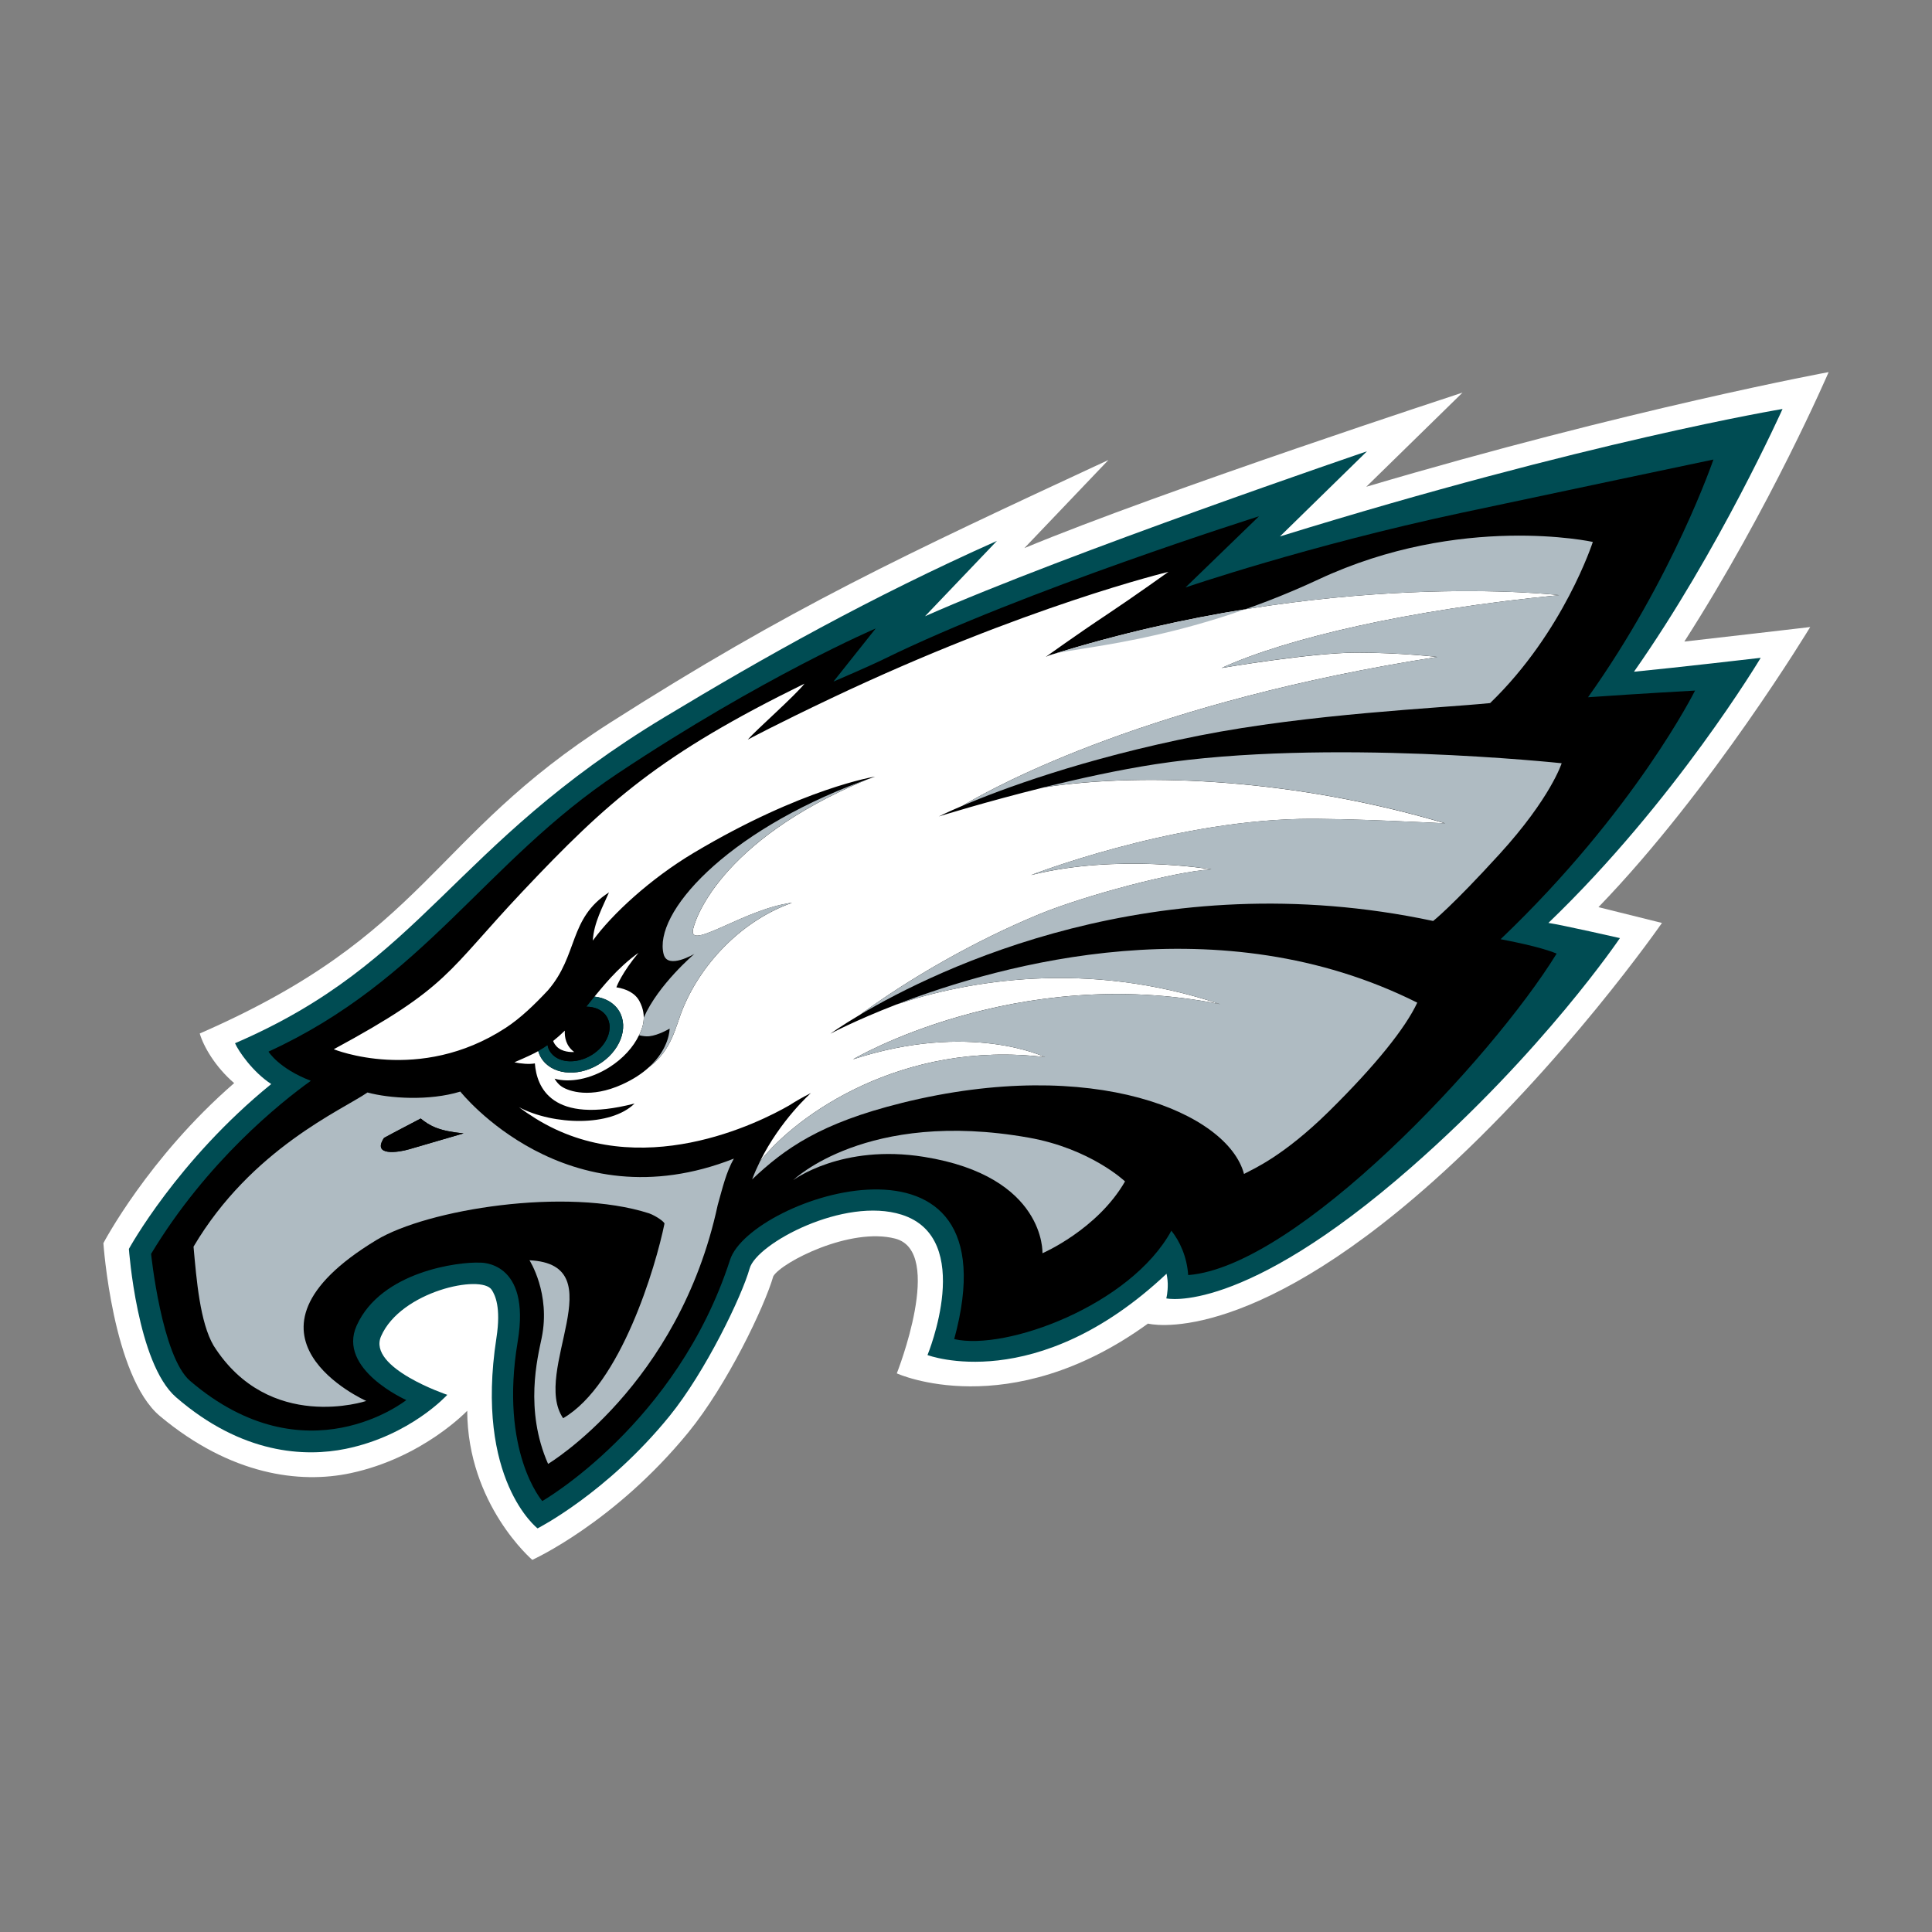<svg viewBox="0 0 700 700" xmlns="http://www.w3.org/2000/svg" data-name="Layer 1" id="Layer_1">
  <rect x="0" y="0" width="700" height="700" fill="#808080" stroke="none"/>
  <defs>
    <style>
      .cls-1, .cls-2, .cls-3, .cls-4 {
        stroke-width: 0px;
      }

      .cls-2 {
        fill: #afbbc2;
      }

      .cls-3 {
        fill: #fff;
      }

      .cls-4 {
        fill: #004c53;
      }
    </style>
  </defs>
  <path d="m401.62,166.65l-30.47,31.94c49.91-20.74,158.75-56.34,158.75-56.34l-34.87,34.11c95.19-28.18,167.52-41.54,167.52-41.54,0,0-20.96,48.78-52.28,97.63,6.06-.66,45.6-5.26,45.6-5.26,0,0-35.6,58.98-76.72,101.49l23.01,5.72s-35.85,51.67-83.17,93.84c-68.04,60.64-103.06,51.32-103.06,51.32-50.51,36.59-91,18.04-91,18.04,0,0,17.5-44.14-.58-48.83-16.29-4.23-41.07,8.51-44.16,13.61-3.22,11.14-16.76,39.42-30.75,56.55-26.83,32.83-56.58,46.24-56.58,46.24,0,0-23.43-19.99-23.58-54.03,0,0-16.1,17.05-42.3,22.62-18.34,3.9-43.37.74-69.01-20.67-17.22-14.37-20.51-62.67-20.51-62.67,0,0,16.18-30.91,47.38-57.99-6.91-5.93-11.14-13.38-12.47-17.98,82.95-36.2,83-70.75,148.94-112.77,64.96-41.39,105.79-60.42,180.31-95.03" class="cls-3"></path>
  <path d="m361.21,195.97l-26.06,27.31c51.46-22.78,160.14-59.77,160.14-59.77l-31.54,30.85c111.43-34.49,182.1-46.18,182.1-46.18,0,0-23.1,51.47-53.83,95.2,14.88-1.43,45.92-5.04,45.92-5.04,0,0-31.04,52.01-76.92,96.05,5.1.76,25.91,5.5,25.91,5.5,0,0-27.66,41.05-75.75,83.16-61.37,53.74-88.61,47.38-88.61,47.38,0,0,.59-2.1.53-5.36-.04-1.8-.42-3.44-.44-3.57-47.25,44.46-86.61,29.46-86.61,29.46,0,0,17.48-42.31-9.34-50.85-20.76-6.61-52.57,10.39-55.11,19.49-2.76,9.9-15.95,37.38-29.03,53.48-22.69,27.93-47.8,40.68-47.8,40.68,0,0-22.83-17.57-14.91-68.98,1.73-11.2-.49-15.58-1.71-17.46-3.75-5.73-32.96.52-40.08,16.82-5.03,11.5,23.99,21.23,23.99,21.23,0,0-13.39,14.78-36.8,19.57-14.73,3-37.52,2.05-61.46-18.68-14.17-12.27-17.1-53.76-17.1-53.76,0,0,17.49-32.05,51.57-59.73-6.72-4.4-11.83-11.86-13.12-14.79,68.67-29.58,78.08-71.4,155.61-118.14,36.13-21.79,74.19-43.22,120.43-63.86" class="cls-4"></path>
  <path d="m543.69,340.29c2.75.57,14.03,2.61,20.31,5.22-23.59,38.26-94.1,113.39-133.5,116.48-.44-6.59-3-12.21-6.09-16.09-14.78,27.03-59.94,43.62-78.68,39.28,22.77-83.38-73.81-51.62-81.22-28.72-19.22,59.44-68.03,87.4-68.03,87.4,0,0-15.59-17.77-8.91-57.79,4.94-29.51-13.73-28.59-13.73-28.59-7.44-.34-35.69,3.06-44.6,22.77-7.18,15.87,17.97,27.02,17.97,27.02,0,0-36.31,28.99-78.33-6.94-10.3-8.82-14.14-46.03-14.14-46.03,20.21-33.49,46.84-54.8,57.88-62.71-11.7-4.49-15.34-10.57-15.34-10.57,56.41-25.86,78.53-68.86,126.56-100.81,52.92-35.21,93.43-52.5,93.43-52.5l-15.29,19.24s12.8-5.47,18.38-8.21c50.4-24.73,135.79-51.68,135.79-51.68l-26.63,25.79s44.15-15.12,99.77-27c29.62-6.33,91.51-19.35,91.51-19.35,0,0-14.54,42.74-45.43,86.13,18.66-1.32,38.77-2.42,38.77-2.42,0,0-21.62,43.5-70.45,90.09" class="cls-1"></path>
  <path d="m314.29,282.35c-.65.23-1.24.46-1.87.68.55-.2,1.12-.4,1.68-.59.06-.03.12-.06.19-.08" class="cls-1"></path>
  <path d="m312.12,283.15c.1-.04.2-.07.3-.11-.1.04-.2.07-.3.11" class="cls-1"></path>
  <path d="m378.6,383.02s-26.98-13.11-69.53.79c0,0,58.68-34.79,132.96-19.99-48.19-16.19-91.59-8.5-117.21.12-15.03,5.8-23.96,10.6-23.96,10.6,0,0,3.76-2.75,10.8-6.92,17.4-12.8,41.28-26.66,64.91-36.39,16.4-6.75,49.08-15.48,62.36-16.24,0,0-34.18-5.79-65.36,2.07,0,0,49.37-19.26,97.27-20.33,16.04-.36,52.75,1.59,52.75,1.59-52.94-15.72-107.81-18.81-145.31-13.05-21.31,5.28-38.12,10.54-38.12,10.54,0,0,2.94-1.49,8.57-3.88,13.51-8.02,68.96-37.82,172.05-53.9,0,0-13.18-1.57-29.29-1.57s-48.88,5.56-48.88,5.56c23.47-10.72,67.7-21.12,122.39-26.39,0,0-83.57-9.91-184.75,21.79-.87.37-1.34.58-1.34.58,0,0,10.67-7.72,22.72-15.72,8.88-5.9,21.73-15.09,21.73-15.09,0,0-51.88,12.43-122.17,45.79-19.81,9.4-30.28,15.01-30.28,15.01,3.04-3.52,17.14-15.88,20.56-20.28-52.16,25.57-71.2,42.5-102.19,75.35-27.64,29.31-26.38,34.42-68.35,57.1,0,0,30.91,12.68,62.22-7.7,5.42-3.52,10.53-8.47,15.38-13.65,11.08-12.84,7.42-26.02,22.12-35.49-2.1,4.89-5.55,11.09-5.86,17.48,7.06-9.73,21.03-22.53,36.56-31.8,39.51-23.56,65.72-27.62,65.72-27.62-1.01.35-1.99.71-2.97,1.07-53.99,22.44-62.81,51.78-63.08,54.86-.59,6.61,19.51-8.21,35.95-10.21-17.29,6.1-32.13,20.8-39.32,37.78-3.04,7.19-3.97,15.38-12.51,21.79-2.4,2.2-5.56,4.35-9.77,6.26-11.35,5.13-19.2,2.53-21.86.76-1.6-1.06-2.58-2.86-2.58-2.86,5.5,1.54,12.98.2,19.79-4.1,5.04-3.18,8.78-7.38,10.8-11.65,0,0,.01,0,.02,0,1.09-2.27,3.15-6.71.13-12.36-1.53-2.88-4.72-4.43-8.35-5,.22-.6,2.12-5.41,8.04-12.52-8.05,5.78-13.26,12.74-15.97,15.89,3.8.43,7.09,2.21,8.93,5.27,3.64,6.05.25,14.73-7.56,19.39-7.82,4.67-17.09,3.53-20.72-2.51-.45-.76-.8-1.58-1.04-2.41-.42.24-.83.49-1.25.7-2.44,1.26-7.37,3.35-7.37,3.35,2.33.55,5.46.78,7.41.41.65,8.56,5.99,22.31,36.12,14.54-8.61,8.47-29.33,7.91-41.89,1.33,1.71,1.27,3.68,2.63,6.02,4.09,37.78,23.47,81.28,1.37,91.9-4.74,2.6-1.66,5.22-3.16,7.87-4.47,0,0-11.01,9.71-18.47,24.78,13.24-16.93,51.69-44.07,103.26-37.8" class="cls-3"></path>
  <path d="m240.47,345.79c1.44,5.58,11.13-.18,11.13-.18,0,0-13.09,11.09-18.34,23.05-.03.66,0,3.06-1.72,6.43,1.28.3,2.61.49,3.72.36,3.39-.37,7.36-2.76,7.36-2.76,0,0,.07,7.1-7.48,13.97,8.53-6.41,9.47-14.59,12.51-21.79,7.18-16.98,22.03-31.68,39.31-37.79-16.43,2-36.53,16.83-35.95,10.21.28-3.08,9.09-32.41,63.08-54.86-.56.2-1.88.67-1.98.71-49.48,18.47-75.5,47.8-71.65,62.64" class="cls-2"></path>
  <path d="m219.88,368.44c2.57,4.28.02,10.51-5.7,13.93-5.72,3.41-12.44,2.71-15.01-1.58-.4-.66-.63-1.37-.79-2.1-1.09.77-2.21,1.48-3.37,2.13.24.83.58,1.65,1.04,2.41,3.63,6.05,12.91,7.18,20.72,2.51,7.81-4.65,11.2-13.33,7.56-19.39-1.84-3.06-5.13-4.84-8.93-5.27-.87,1.09-1.86,2.33-2.93,3.65,3.17.04,5.96,1.27,7.41,3.69" class="cls-4"></path>
  <path d="m214.17,382.37c5.72-3.42,8.27-9.65,5.7-13.93-1.45-2.42-4.24-3.66-7.41-3.69-2.21,2.71-4.82,5.76-7.82,8.66-.15,2.42.4,5.49,3.39,7.74,0,0-3.39.28-5.6-1.35-1.26-.93-1.8-2.02-2.02-2.66-.66.53-1.35,1.05-2.04,1.54.16.73.4,1.44.79,2.1,2.57,4.28,9.29,4.98,15.01,1.58" class="cls-1"></path>
  <path d="m202.44,379.81c2.21,1.63,5.6,1.35,5.6,1.35-2.98-2.25-3.53-5.32-3.39-7.74-1.34,1.3-2.75,2.56-4.23,3.74.22.63.76,1.73,2.02,2.66" class="cls-3"></path>
  <path d="m523.61,298.3s-36.7-1.95-52.75-1.59c-47.9,1.07-97.27,20.33-97.27,20.33,31.18-7.86,65.36-2.07,65.36-2.07-13.29.77-45.97,9.49-62.37,16.25-23.62,9.73-47.51,23.59-64.91,36.39,27.86-16.52,107.07-55.34,207.59-33.92,0,0,6.56-5.06,24.06-24.25,18.55-20.34,22.5-32.9,22.5-32.9,0,0-85.34-9.16-147.13.34-13.32,2.05-27.66,5.21-40.4,8.36,37.5-5.76,92.37-2.66,145.31,13.05" class="cls-2"></path>
  <path d="m326.66,399.63c69.76-17.3,118.24,3.68,124.07,25.72,0,0,.23-.12.68-.36,2.82-1.53,13.66-6.16,29.98-22.21,17.13-16.87,27.87-30.39,32.11-39.5-71.36-35.77-150.11-14.24-188.67.66,25.62-8.62,69.01-16.31,117.21-.12-74.28-14.79-132.97,19.99-132.97,19.99,42.54-13.9,69.53-.79,69.53-.79-51.57-6.27-90.02,20.87-103.25,37.8-1.02,2.07-1.98,4.23-2.84,6.49,11.94-11.25,24.71-20.37,54.15-27.67" class="cls-2"></path>
  <path d="m565.02,215.62c-54.69,5.27-98.93,15.67-122.39,26.39,0,0,32.41-5.57,48.88-5.56,16.11,0,29.29,1.57,29.29,1.57-103.08,16.08-158.53,45.88-172.05,53.9,13.69-5.81,43.35-17,85.81-25.41,40.06-7.93,86.59-9.9,105.34-11.77,26.72-25.81,37.21-58.39,37.21-58.39,0,0-47.81-10.5-99.34,13.56-50.61,23.63-90.41,24.52-97.5,27.52,101.17-31.71,184.75-21.79,184.75-21.79" class="cls-2"></path>
  <path d="m287.4,427.59s17.58-13.23,47.42-8.43c44.14,7.09,42.88,34.91,42.88,34.91,0,0,19.87-8.55,29.92-26.02,0,0-12.47-11.9-35.01-15.88-58.76-10.38-85.21,15.42-85.21,15.42" class="cls-2"></path>
  <path d="m166.79,395.5c-11.33,3.47-25.71,2.48-33.64.33-9.15,6.31-42.08,20.41-63.03,55.86,1.08,12.02,2.33,27.41,7.26,35.84,20.15,31.82,55.33,20.06,55.33,20.06,0,0-53.46-23.72,3.69-58.31,18.24-11.04,68.72-19.33,98.81-9.65,2.57.95,5.74,3.2,5.53,3.78-3.12,15.32-15.76,58.24-36.71,70.44-11.58-16.92,18.98-55.75-12.19-57.23,0,0,7.75,12.02,4.41,28.17-1.47,7.09-6.3,26.02,2.33,45.61,0,0,47.39-28.34,61.45-93.76,1.82-6.45,3.06-11.91,5.86-16.85-60.89,23.99-99.1-24.28-99.1-24.28m-18.31,20.83c-4.36,1.3-13.8,2.63-9.32-4.08,0,0,5.68-3.06,13.26-6.99,3.27,2.67,6.65,4.54,15.53,5.38,0,0-15.93,4.63-19.47,5.68" class="cls-2"></path>
  <path d="m139.16,412.25c-4.48,6.71,4.95,5.37,9.32,4.08,3.53-1.05,19.47-5.69,19.47-5.69-8.87-.84-12.26-2.71-15.52-5.38-7.59,3.94-13.26,6.99-13.26,6.99" class="cls-1"></path>
</svg>